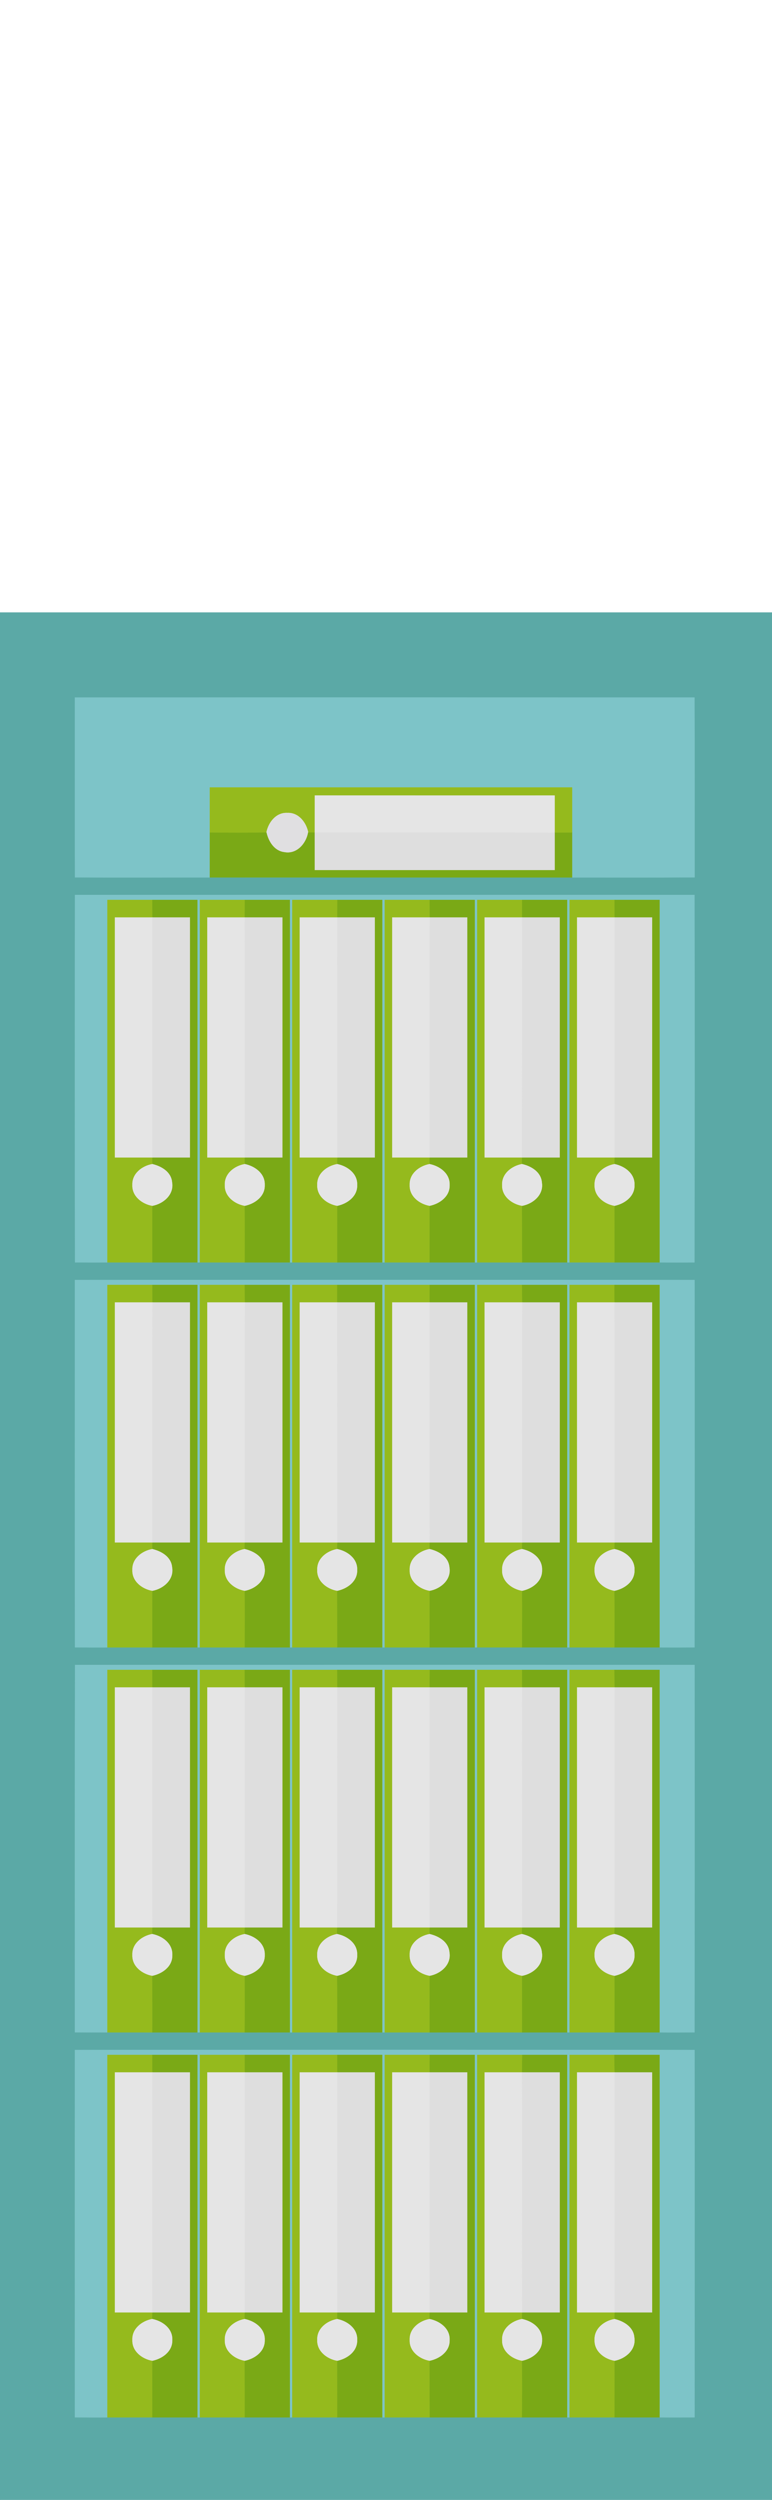 <?xml version="1.0" encoding="UTF-8" ?>
<!DOCTYPE svg PUBLIC "-//W3C//DTD SVG 1.1//EN" "http://www.w3.org/Graphics/SVG/1.1/DTD/svg11.dtd">
<svg width="309pt" height="1000pt" viewBox="0 0 309 1000" version="1.1" xmlns="http://www.w3.org/2000/svg">
<path fill="#5ba9a6" stroke="#5ba9a6" stroke-width="0.094" opacity="1.00" d=" M 0.00 245.00 C 103.00 245.00 206.00 245.00 309.00 245.00 L 309.00 1000.00 L 0.00 1000.00 L 0.00 245.00 M 30.00 279.04 C 30.03 303.01 29.96 326.98 30.03 350.95 C 48.02 351.08 66.01 350.97 84.00 350.99 C 132.33 351.01 180.67 351.00 229.00 351.00 C 245.33 350.98 261.67 351.07 278.00 350.94 C 277.99 326.97 278.04 302.99 277.97 279.02 C 195.31 279.00 112.66 278.96 30.00 279.04 M 30.03 358.02 C 29.98 407.00 29.97 455.99 30.04 504.97 C 34.36 505.01 38.68 505.01 43.00 504.99 C 49.00 505.00 55.01 505.00 61.01 505.00 C 67.01 505.00 73.00 505.01 79.00 504.99 L 80.00 504.99 C 86.00 505.00 92.00 505.00 98.00 505.00 C 104.00 505.00 110.00 505.01 116.00 504.99 L 117.00 504.99 C 123.00 505.01 129.01 505.00 135.01 505.00 C 141.01 505.00 147.00 505.00 153.00 504.99 L 154.00 504.99 C 160.00 505.00 166.00 505.00 171.99 505.00 C 178.00 505.00 184.00 505.00 190.00 504.99 L 191.00 504.99 C 197.01 505.00 203.01 505.00 209.02 505.00 C 215.01 505.00 221.01 505.00 227.00 504.99 L 228.00 504.99 C 234.00 505.00 240.00 505.00 246.00 505.00 C 252.00 505.00 258.00 505.01 264.00 504.99 C 268.65 505.01 273.31 505.01 277.96 504.99 C 278.02 455.99 278.03 407.00 277.97 358.01 C 195.32 357.99 112.67 357.99 30.03 358.02 M 30.01 512.05 C 29.99 561.01 29.98 609.98 30.03 658.95 C 34.35 659.01 38.68 659.03 43.00 659.00 C 48.99 659.00 54.98 659.00 60.97 659.00 C 66.98 659.00 72.99 659.00 79.00 658.99 L 80.00 658.99 C 86.00 659.00 91.99 659.00 97.99 659.00 C 103.99 659.00 110.00 659.00 116.00 658.99 L 117.00 658.99 C 123.00 659.00 129.01 659.00 135.01 658.99 C 141.01 659.00 147.00 659.00 153.00 658.99 L 154.00 658.99 C 159.99 659.00 165.99 659.00 171.99 659.00 C 177.99 659.00 183.99 659.00 190.00 658.99 L 191.00 658.99 C 197.00 659.00 202.99 659.00 208.99 658.99 C 214.99 659.00 221.00 659.00 227.00 658.99 L 228.00 658.99 C 233.99 659.00 239.98 659.00 245.98 659.00 C 251.98 659.00 257.99 659.00 264.00 658.99 C 268.66 659.02 273.32 659.02 277.98 658.96 C 278.02 609.99 278.01 561.02 277.99 512.05 C 195.33 511.97 112.67 511.97 30.01 512.05 M 30.05 666.03 C 29.95 715.00 30.00 763.97 30.01 812.94 C 34.34 813.00 38.67 813.02 43.00 812.99 C 49.00 813.00 55.01 813.00 61.01 813.00 C 67.01 813.00 73.00 813.00 79.00 812.99 L 80.00 812.99 C 85.98 813.00 91.97 813.00 97.96 813.00 C 103.97 813.00 109.98 813.01 116.00 812.99 L 117.00 812.99 C 123.00 813.00 129.00 813.00 134.99 813.00 C 141.00 813.00 147.00 813.00 153.00 812.99 L 154.00 812.99 C 159.99 813.00 165.99 813.00 171.98 813.00 C 177.99 813.00 183.99 813.00 190.00 812.99 L 191.00 812.99 C 197.00 813.00 202.99 813.00 208.99 813.00 C 214.99 813.00 221.00 813.00 227.00 812.99 L 228.00 812.99 C 234.00 813.00 239.99 813.00 245.99 812.99 C 251.99 813.00 258.00 813.00 264.00 812.99 C 268.66 813.03 273.32 813.02 277.98 812.96 C 278.01 763.98 278.01 715.01 277.99 666.03 C 195.34 665.97 112.69 665.99 30.05 666.03 M 30.01 820.06 C 29.97 869.02 30.00 917.99 30.00 966.95 C 34.33 967.02 38.67 967.04 43.00 967.00 C 49.00 967.00 55.01 967.00 61.01 966.99 C 67.01 967.00 73.00 967.00 79.00 966.99 L 80.00 966.99 C 86.00 967.00 91.99 967.00 97.99 966.99 C 103.99 967.00 110.00 967.00 116.00 966.99 L 117.00 966.99 C 123.00 967.00 129.00 967.00 135.00 967.00 C 141.00 967.00 147.00 967.00 153.00 966.99 L 154.00 967.00 C 160.01 967.00 166.02 967.00 172.03 966.99 C 178.02 967.00 184.01 967.00 190.00 966.99 L 191.00 966.99 C 196.99 967.00 202.97 967.00 208.96 967.00 C 214.97 967.00 220.99 967.00 227.00 966.99 L 228.00 966.99 C 234.00 967.00 239.99 967.00 245.99 967.00 C 251.99 967.00 258.00 967.00 264.00 966.99 C 268.66 967.03 273.33 967.02 277.99 966.96 C 278.01 917.99 278.01 869.02 277.99 820.06 C 195.33 819.96 112.67 819.97 30.01 820.06 Z" />
<path fill="#7dc4c8" stroke="#7dc4c8" stroke-width="0.094" opacity="1.00" d=" M 30.00 279.04 C 112.66 278.96 195.31 279.00 277.97 279.02 C 278.04 302.99 277.99 326.97 278.00 350.94 C 261.67 351.07 245.33 350.98 229.00 351.00 C 229.00 345.02 229.00 339.05 229.00 333.08 C 229.00 327.05 229.00 321.03 229.00 315.00 C 180.66 315.00 132.33 315.00 84.00 315.00 C 83.99 321.02 84.00 327.05 84.00 333.07 C 84.00 339.04 84.00 345.02 84.00 350.99 C 66.01 350.97 48.02 351.08 30.03 350.95 C 29.96 326.98 30.03 303.01 30.00 279.04 Z" />
<path fill="#95ba1d" stroke="#95ba1d" stroke-width="0.094" opacity="1.00" d=" M 84.00 315.00 C 132.33 315.00 180.66 315.00 229.00 315.00 C 229.00 321.03 229.00 327.05 229.00 333.08 C 226.66 333.08 224.33 333.09 222.00 333.10 C 222.00 328.14 222.00 323.19 222.00 318.23 C 190.00 318.23 158.00 318.24 126.01 318.22 C 125.99 323.16 126.00 328.10 125.99 333.04 C 125.33 333.04 124.01 333.03 123.36 333.02 C 122.57 328.99 119.48 324.97 115.01 325.19 C 110.51 324.95 107.41 329.00 106.64 333.05 C 99.10 333.15 91.55 333.12 84.00 333.07 C 84.00 327.05 83.99 321.02 84.00 315.00 Z" />
<path fill="#e5e5e5" stroke="#e5e5e5" stroke-width="0.094" opacity="1.00" d=" M 126.01 318.22 C 158.00 318.24 190.00 318.23 222.00 318.23 C 222.00 323.19 222.00 328.14 222.00 333.10 C 190.00 333.00 158.00 333.12 125.99 333.04 C 126.00 328.10 125.99 323.16 126.01 318.22 Z" />
<path fill="#e0dfe1" stroke="#e0dfe1" stroke-width="0.094" opacity="1.00" d=" M 106.64 333.05 C 107.41 329.00 110.51 324.95 115.01 325.19 C 119.48 324.97 122.57 328.99 123.36 333.02 C 122.59 337.49 118.75 341.86 113.84 340.92 C 109.80 340.46 107.47 336.70 106.64 333.05 Z" />
<path fill="#7aa916" stroke="#7aa916" stroke-width="0.094" opacity="1.00" d=" M 84.00 333.07 C 91.55 333.12 99.10 333.15 106.64 333.05 C 107.47 336.70 109.80 340.46 113.84 340.92 C 118.75 341.86 122.59 337.49 123.36 333.02 C 124.01 333.03 125.33 333.04 125.99 333.04 C 126.00 338.04 126.00 343.03 126.00 348.02 C 158.00 348.03 190.00 348.03 222.00 348.02 C 222.00 343.05 222.00 338.08 222.00 333.10 C 224.33 333.09 226.66 333.08 229.00 333.08 C 229.00 339.05 229.00 345.02 229.00 351.00 C 180.67 351.00 132.33 351.01 84.00 350.99 C 84.00 345.02 84.00 339.04 84.00 333.07 Z" />
<path fill="#dedede" stroke="#dedede" stroke-width="0.094" opacity="1.00" d=" M 125.99 333.04 C 158.00 333.12 190.00 333.00 222.00 333.10 C 222.00 338.08 222.00 343.05 222.00 348.02 C 190.00 348.03 158.00 348.03 126.00 348.02 C 126.00 343.03 126.00 338.04 125.99 333.04 Z" />
<path fill="#7dc4c8" stroke="#7dc4c8" stroke-width="0.094" opacity="1.00" d=" M 30.03 358.02 C 112.67 357.99 195.32 357.99 277.97 358.01 C 278.03 407.00 278.02 455.99 277.96 504.99 C 273.31 505.01 268.65 505.01 264.00 504.99 C 264.00 456.66 264.00 408.33 264.00 360.00 C 257.99 359.99 251.99 360.00 245.98 360.00 C 239.99 360.00 234.00 360.00 228.01 360.00 C 227.99 408.33 228.00 456.66 228.00 504.99 L 227.00 504.99 C 227.00 456.66 227.01 408.33 226.99 360.00 C 221.00 360.00 215.00 360.00 209.01 360.00 C 203.01 360.00 197.01 360.00 191.01 360.00 C 190.99 408.33 191.00 456.66 191.00 504.99 L 190.00 504.99 C 190.00 456.66 190.00 408.33 190.00 360.00 C 184.00 359.99 178.00 360.00 172.00 360.00 C 166.00 360.00 160.00 359.99 154.00 360.00 C 153.99 408.33 154.00 456.66 154.00 504.99 L 153.00 504.99 C 153.00 456.66 153.00 408.33 153.00 360.00 C 147.01 360.00 141.03 360.00 135.05 360.00 C 129.03 360.00 123.02 360.00 117.01 360.00 C 116.99 408.33 117.00 456.66 117.00 504.99 L 116.00 504.99 C 116.00 456.66 116.00 408.33 116.00 360.00 C 110.00 360.00 104.01 360.00 98.01 360.00 C 92.01 360.00 86.01 360.00 80.00 360.00 C 80.00 408.33 80.00 456.66 80.00 504.99 L 79.00 504.99 C 79.00 456.66 79.01 408.33 78.99 360.00 C 73.00 360.00 67.01 360.00 61.01 360.00 C 55.01 360.00 49.01 360.00 43.00 360.00 C 43.00 408.33 43.00 456.66 43.00 504.99 C 38.68 505.01 34.36 505.01 30.04 504.97 C 29.97 455.99 29.98 407.00 30.03 358.02 Z" />
<path fill="#95ba1d" stroke="#95ba1d" stroke-width="0.094" opacity="1.00" d=" M 43.00 360.00 C 49.01 360.00 55.01 360.00 61.01 360.00 C 61.01 362.33 61.02 364.66 61.02 367.00 C 56.02 367.00 51.01 367.00 46.00 367.00 C 46.00 399.00 46.00 431.00 46.00 463.00 C 51.00 463.00 56.00 463.00 60.99 463.00 C 60.99 463.67 60.98 465.00 60.98 465.67 C 56.89 466.38 52.82 469.46 53.01 473.99 C 52.80 478.51 56.87 481.61 60.97 482.33 C 61.03 489.88 60.97 497.44 61.01 505.00 C 55.01 505.00 49.00 505.00 43.00 504.99 C 43.00 456.66 43.00 408.33 43.00 360.00 Z" />
<path fill="#7aa916" stroke="#7aa916" stroke-width="0.094" opacity="1.00" d=" M 61.01 360.00 C 67.01 360.00 73.00 360.00 78.99 360.00 C 79.01 408.33 79.00 456.66 79.00 504.99 C 73.00 505.01 67.01 505.00 61.01 505.00 C 60.97 497.44 61.03 489.88 60.97 482.33 C 65.39 481.53 69.70 477.86 68.86 472.97 C 68.53 468.82 64.64 466.55 60.98 465.67 C 60.98 465.00 60.99 463.67 60.99 463.00 C 65.99 463.00 71.00 463.00 76.00 463.00 C 76.00 431.00 76.00 399.00 76.00 367.00 C 71.01 367.00 66.02 367.00 61.02 367.00 C 61.02 364.66 61.01 362.33 61.01 360.00 Z" />
<path fill="#95ba1d" stroke="#95ba1d" stroke-width="0.094" opacity="1.00" d=" M 80.00 360.00 C 86.01 360.00 92.01 360.00 98.01 360.00 C 98.00 362.33 97.99 364.66 97.97 367.00 C 92.98 367.00 87.99 367.00 83.00 367.00 C 83.00 399.00 83.00 431.00 83.00 463.00 C 87.99 463.00 92.98 463.00 97.97 463.00 C 97.97 463.67 97.99 465.00 97.99 465.67 C 93.87 466.37 89.79 469.49 90.01 474.04 C 89.83 478.55 93.90 481.60 97.97 482.33 C 98.05 489.88 98.01 497.44 98.00 505.00 C 92.00 505.00 86.00 505.00 80.00 504.99 C 80.00 456.66 80.00 408.33 80.00 360.00 Z" />
<path fill="#7aa916" stroke="#7aa916" stroke-width="0.094" opacity="1.00" d=" M 98.01 360.00 C 104.01 360.00 110.00 360.00 116.00 360.00 C 116.00 408.33 116.00 456.66 116.00 504.99 C 110.00 505.01 104.00 505.00 98.00 505.00 C 98.01 497.44 98.05 489.88 97.97 482.33 C 102.02 481.49 106.11 478.55 105.94 474.00 C 106.11 469.45 102.03 466.51 97.99 465.67 C 97.99 465.00 97.97 463.67 97.97 463.00 C 102.98 463.00 107.99 463.00 113.00 463.00 C 113.00 431.00 113.00 399.00 113.00 367.00 C 107.99 367.00 102.98 367.00 97.97 367.00 C 97.99 364.66 98.00 362.33 98.01 360.00 Z" />
<path fill="#95ba1d" stroke="#95ba1d" stroke-width="0.094" opacity="1.00" d=" M 117.01 360.00 C 123.02 360.00 129.03 360.00 135.05 360.00 C 135.03 362.33 135.01 364.66 134.99 367.00 C 130.00 367.00 125.00 367.00 120.00 367.00 C 120.00 399.00 120.00 431.00 120.00 463.00 C 125.01 463.00 130.01 463.00 135.02 463.00 C 135.01 463.67 134.99 465.00 134.98 465.67 C 130.88 466.38 126.80 469.48 127.01 474.03 C 126.82 478.55 130.90 481.62 134.99 482.33 C 135.04 489.88 134.96 497.44 135.01 505.00 C 129.01 505.00 123.00 505.01 117.00 504.99 C 117.00 456.66 116.99 408.33 117.01 360.00 Z" />
<path fill="#7aa916" stroke="#7aa916" stroke-width="0.094" opacity="1.00" d=" M 135.05 360.00 C 141.03 360.00 147.01 360.00 153.00 360.00 C 153.00 408.33 153.00 456.66 153.00 504.99 C 147.00 505.00 141.01 505.00 135.01 505.00 C 134.96 497.44 135.04 489.88 134.99 482.33 C 139.04 481.48 143.13 478.53 142.94 473.98 C 143.10 469.44 139.02 466.50 134.98 465.67 C 134.99 465.00 135.01 463.67 135.02 463.00 C 140.01 463.00 145.00 463.00 150.00 463.00 C 150.00 431.00 150.00 399.00 150.00 367.00 C 145.00 367.00 139.99 367.00 134.99 367.00 C 135.01 364.66 135.03 362.33 135.05 360.00 Z" />
<path fill="#95ba1d" stroke="#95ba1d" stroke-width="0.094" opacity="1.00" d=" M 154.00 360.00 C 160.00 359.99 166.00 360.00 172.00 360.00 C 172.01 362.33 172.02 364.66 172.03 367.00 C 167.02 367.00 162.01 367.00 157.00 367.00 C 157.00 399.00 157.00 431.00 157.00 463.00 C 161.99 463.00 166.98 463.00 171.97 463.00 C 171.97 463.67 171.95 465.00 171.94 465.67 C 167.87 466.41 163.82 469.47 164.01 473.99 C 163.80 478.52 167.88 481.61 171.97 482.33 C 172.01 489.88 171.96 497.44 171.99 505.00 C 166.00 505.00 160.00 505.00 154.00 504.99 C 154.00 456.66 153.99 408.33 154.00 360.00 Z" />
<path fill="#7aa916" stroke="#7aa916" stroke-width="0.094" opacity="1.00" d=" M 172.00 360.00 C 178.00 360.00 184.00 359.99 190.00 360.00 C 190.00 408.33 190.00 456.66 190.00 504.99 C 184.00 505.00 178.00 505.00 171.99 505.00 C 171.96 497.44 172.01 489.88 171.97 482.33 C 176.01 481.49 180.10 478.56 179.94 474.02 C 180.12 469.44 176.01 466.48 171.94 465.67 C 171.95 465.00 171.97 463.67 171.97 463.00 C 176.98 463.00 181.99 463.00 187.00 463.00 C 187.00 431.00 187.00 399.00 187.00 367.00 C 182.01 367.00 177.02 367.00 172.03 367.00 C 172.02 364.66 172.01 362.33 172.00 360.00 Z" />
<path fill="#95ba1d" stroke="#95ba1d" stroke-width="0.094" opacity="1.00" d=" M 191.01 360.00 C 197.01 360.00 203.01 360.00 209.01 360.00 C 209.00 362.33 209.00 364.66 208.99 367.00 C 203.99 367.00 199.00 367.00 194.00 367.00 C 194.00 399.00 194.00 431.00 194.00 463.00 C 198.98 463.00 203.97 463.00 208.95 463.00 C 208.94 463.67 208.93 465.00 208.92 465.66 C 204.83 466.42 200.77 469.53 201.01 474.07 C 200.85 478.57 204.90 481.61 208.97 482.33 C 208.99 489.88 208.98 497.44 209.02 505.00 C 203.01 505.00 197.01 505.00 191.00 504.99 C 191.00 456.66 190.99 408.33 191.01 360.00 Z" />
<path fill="#7aa916" stroke="#7aa916" stroke-width="0.094" opacity="1.00" d=" M 209.01 360.00 C 215.00 360.00 221.00 360.00 226.99 360.00 C 227.01 408.33 227.00 456.66 227.00 504.99 C 221.01 505.00 215.01 505.00 209.02 505.00 C 208.98 497.44 208.99 489.88 208.97 482.33 C 213.37 481.53 217.65 477.92 216.87 473.06 C 216.57 468.84 212.64 466.51 208.92 465.66 C 208.93 465.00 208.94 463.67 208.95 463.00 C 213.97 463.00 218.98 463.00 224.00 463.00 C 224.00 431.00 224.00 399.00 224.00 367.00 C 219.00 367.00 213.99 367.00 208.99 367.00 C 209.00 364.66 209.00 362.33 209.01 360.00 Z" />
<path fill="#95ba1d" stroke="#95ba1d" stroke-width="0.094" opacity="1.00" d=" M 228.01 360.00 C 234.00 360.00 239.99 360.00 245.98 360.00 C 245.98 362.33 245.99 364.66 246.00 367.00 C 241.00 367.00 236.00 367.00 231.00 367.00 C 231.00 399.00 231.00 431.00 231.00 463.00 C 236.00 463.00 240.99 463.00 245.99 463.00 C 245.99 463.67 245.97 465.00 245.97 465.67 C 241.89 466.39 237.84 469.45 238.01 473.95 C 237.78 478.50 241.87 481.62 245.98 482.33 C 246.01 489.88 245.97 497.44 246.00 505.00 C 240.00 505.00 234.00 505.00 228.00 504.99 C 228.00 456.66 227.99 408.33 228.01 360.00 Z" />
<path fill="#7aa916" stroke="#7aa916" stroke-width="0.094" opacity="1.00" d=" M 245.98 360.00 C 251.99 360.00 257.99 359.99 264.00 360.00 C 264.00 408.33 264.00 456.66 264.00 504.99 C 258.00 505.01 252.00 505.00 246.00 505.00 C 245.97 497.44 246.01 489.88 245.98 482.33 C 250.02 481.49 254.11 478.55 253.94 474.01 C 254.12 469.44 250.02 466.50 245.97 465.67 C 245.97 465.00 245.99 463.67 245.99 463.00 C 250.99 463.00 256.00 463.00 261.00 463.00 C 261.00 431.00 261.00 399.00 261.00 367.00 C 256.00 367.00 251.00 367.00 246.00 367.00 C 245.99 364.66 245.98 362.33 245.98 360.00 Z" />
<path fill="#e5e5e5" stroke="#e5e5e5" stroke-width="0.094" opacity="1.00" d=" M 46.00 367.00 C 51.01 367.00 56.02 367.00 61.02 367.00 C 61.02 399.00 60.97 431.00 60.99 463.00 C 56.00 463.00 51.00 463.00 46.00 463.00 C 46.00 431.00 46.00 399.00 46.00 367.00 Z" />
<path fill="#dedede" stroke="#dedede" stroke-width="0.094" opacity="1.00" d=" M 61.02 367.00 C 66.02 367.00 71.01 367.00 76.00 367.00 C 76.00 399.00 76.00 431.00 76.00 463.00 C 71.00 463.00 65.99 463.00 60.99 463.00 C 60.97 431.00 61.02 399.00 61.02 367.00 Z" />
<path fill="#e5e5e5" stroke="#e5e5e5" stroke-width="0.094" opacity="1.00" d=" M 83.00 367.00 C 87.99 367.00 92.98 367.00 97.97 367.00 C 97.99 399.00 98.05 431.00 97.97 463.00 C 92.98 463.00 87.99 463.00 83.00 463.00 C 83.00 431.00 83.00 399.00 83.00 367.00 Z" />
<path fill="#dedede" stroke="#dedede" stroke-width="0.094" opacity="1.00" d=" M 97.97 367.00 C 102.98 367.00 107.99 367.00 113.00 367.00 C 113.00 399.00 113.00 431.00 113.00 463.00 C 107.99 463.00 102.98 463.00 97.97 463.00 C 98.05 431.00 97.99 399.00 97.97 367.00 Z" />
<path fill="#e5e5e5" stroke="#e5e5e5" stroke-width="0.094" opacity="1.00" d=" M 120.00 367.00 C 125.00 367.00 130.00 367.00 134.99 367.00 C 135.01 399.00 134.98 431.00 135.02 463.00 C 130.01 463.00 125.01 463.00 120.00 463.00 C 120.00 431.00 120.00 399.00 120.00 367.00 Z" />
<path fill="#dedede" stroke="#dedede" stroke-width="0.094" opacity="1.00" d=" M 134.99 367.00 C 139.99 367.00 145.00 367.00 150.00 367.00 C 150.00 399.00 150.00 431.00 150.00 463.00 C 145.00 463.00 140.01 463.00 135.02 463.00 C 134.98 431.00 135.01 399.00 134.99 367.00 Z" />
<path fill="#e5e5e5" stroke="#e5e5e5" stroke-width="0.094" opacity="1.00" d=" M 157.00 367.00 C 162.01 367.00 167.02 367.00 172.03 367.00 C 171.91 399.00 172.04 431.00 171.97 463.00 C 166.98 463.00 161.99 463.00 157.00 463.00 C 157.00 431.00 157.00 399.00 157.00 367.00 Z" />
<path fill="#dedede" stroke="#dedede" stroke-width="0.094" opacity="1.00" d=" M 172.03 367.00 C 177.02 367.00 182.01 367.00 187.00 367.00 C 187.00 399.00 187.00 431.00 187.00 463.00 C 181.99 463.00 176.98 463.00 171.97 463.00 C 172.04 431.00 171.91 399.00 172.03 367.00 Z" />
<path fill="#e5e5e5" stroke="#e5e5e5" stroke-width="0.094" opacity="1.00" d=" M 194.00 367.00 C 199.00 367.00 203.99 367.00 208.99 367.00 C 209.02 399.00 209.01 431.00 208.95 463.00 C 203.97 463.00 198.98 463.00 194.00 463.00 C 194.00 431.00 194.00 399.00 194.00 367.00 Z" />
<path fill="#dedede" stroke="#dedede" stroke-width="0.094" opacity="1.00" d=" M 208.99 367.00 C 213.99 367.00 219.00 367.00 224.00 367.00 C 224.00 399.00 224.00 431.00 224.00 463.00 C 218.98 463.00 213.97 463.00 208.95 463.00 C 209.01 431.00 209.02 399.00 208.99 367.00 Z" />
<path fill="#e5e5e5" stroke="#e5e5e5" stroke-width="0.094" opacity="1.00" d=" M 231.00 367.00 C 236.00 367.00 241.00 367.00 246.00 367.00 C 245.98 399.00 246.02 431.00 245.99 463.00 C 240.99 463.00 236.00 463.00 231.00 463.00 C 231.00 431.00 231.00 399.00 231.00 367.00 Z" />
<path fill="#dedede" stroke="#dedede" stroke-width="0.094" opacity="1.00" d=" M 246.00 367.00 C 251.00 367.00 256.00 367.00 261.00 367.00 C 261.00 399.00 261.00 431.00 261.00 463.00 C 256.00 463.00 250.99 463.00 245.99 463.00 C 246.02 431.00 245.98 399.00 246.00 367.00 Z" />
<path fill="#e5e5e5" stroke="#e5e5e5" stroke-width="0.094" opacity="1.00" d=" M 53.01 473.99 C 52.82 469.46 56.89 466.38 60.98 465.67 C 64.64 466.55 68.53 468.82 68.86 472.97 C 69.70 477.86 65.39 481.53 60.97 482.33 C 56.87 481.61 52.80 478.51 53.01 473.99 Z" />
<path fill="#e5e5e5" stroke="#e5e5e5" stroke-width="0.094" opacity="1.00" d=" M 90.01 474.04 C 89.79 469.49 93.87 466.37 97.99 465.67 C 102.03 466.51 106.11 469.45 105.94 474.00 C 106.11 478.55 102.02 481.49 97.97 482.33 C 93.90 481.60 89.83 478.55 90.01 474.04 Z" />
<path fill="#e5e5e5" stroke="#e5e5e5" stroke-width="0.094" opacity="1.00" d=" M 127.01 474.03 C 126.80 469.48 130.88 466.38 134.98 465.67 C 139.02 466.50 143.10 469.44 142.94 473.98 C 143.13 478.53 139.04 481.48 134.99 482.33 C 130.90 481.62 126.82 478.55 127.01 474.03 Z" />
<path fill="#e5e5e5" stroke="#e5e5e5" stroke-width="0.094" opacity="1.00" d=" M 164.01 473.99 C 163.82 469.47 167.87 466.41 171.94 465.67 C 176.01 466.48 180.12 469.44 179.94 474.02 C 180.10 478.56 176.01 481.49 171.97 482.33 C 167.88 481.61 163.80 478.52 164.01 473.99 Z" />
<path fill="#e5e5e5" stroke="#e5e5e5" stroke-width="0.094" opacity="1.00" d=" M 201.01 474.07 C 200.77 469.53 204.83 466.42 208.92 465.66 C 212.64 466.51 216.57 468.84 216.87 473.06 C 217.65 477.92 213.37 481.53 208.97 482.33 C 204.90 481.61 200.85 478.57 201.01 474.07 Z" />
<path fill="#e5e5e5" stroke="#e5e5e5" stroke-width="0.094" opacity="1.00" d=" M 238.01 473.95 C 237.84 469.45 241.89 466.39 245.97 465.67 C 250.02 466.50 254.12 469.44 253.94 474.01 C 254.11 478.55 250.02 481.49 245.98 482.33 C 241.87 481.62 237.78 478.50 238.01 473.95 Z" />
<path fill="#7dc4c8" stroke="#7dc4c8" stroke-width="0.094" opacity="1.00" d=" M 30.01 512.05 C 112.67 511.97 195.33 511.97 277.99 512.05 C 278.01 561.02 278.02 609.99 277.98 658.96 C 273.32 659.02 268.66 659.02 264.00 658.99 C 264.00 610.66 264.00 562.33 264.00 514.00 C 257.99 513.99 251.97 514.00 245.96 514.00 C 239.98 514.00 233.99 513.99 228.00 514.00 C 228.00 562.33 228.00 610.66 228.00 658.99 L 227.00 658.99 C 227.00 610.66 227.00 562.33 227.00 514.00 C 220.99 513.99 214.98 514.00 208.97 514.00 C 202.98 514.00 196.99 513.99 191.01 514.00 C 190.99 562.33 191.00 610.66 191.00 658.99 L 190.00 658.99 C 190.00 610.66 190.00 562.33 190.00 514.00 C 184.00 514.00 178.01 514.00 172.01 514.00 C 166.01 514.00 160.01 514.00 154.01 514.00 C 153.99 562.33 154.00 610.66 154.00 658.99 L 153.00 658.99 C 153.00 610.66 153.01 562.33 152.99 514.00 C 146.99 514.00 140.98 514.00 134.98 514.00 C 128.99 514.00 123.00 514.00 117.01 514.00 C 116.99 562.33 117.00 610.66 117.00 658.99 L 116.00 658.99 C 116.00 610.66 116.00 562.33 116.00 514.00 C 109.99 514.00 103.98 514.00 97.97 514.00 C 91.98 514.00 85.99 513.99 80.00 514.00 C 79.99 562.33 80.00 610.66 80.00 658.99 L 79.00 658.99 C 79.00 610.66 79.00 562.33 79.00 514.00 C 73.00 513.99 67.01 514.00 61.02 514.00 C 55.01 514.00 49.01 513.99 43.00 514.00 C 43.00 562.33 43.00 610.66 43.00 659.00 C 38.68 659.03 34.35 659.01 30.03 658.95 C 29.98 609.98 29.99 561.01 30.01 512.05 Z" />
<path fill="#95ba1d" stroke="#95ba1d" stroke-width="0.094" opacity="1.00" d=" M 43.00 514.00 C 49.01 513.99 55.01 514.00 61.02 514.00 C 61.02 516.33 61.02 518.66 61.03 521.00 C 56.02 521.00 51.01 521.00 46.00 521.00 C 46.00 553.00 46.00 585.00 46.00 617.00 C 50.99 617.00 55.97 617.00 60.96 617.00 C 60.96 617.67 60.96 619.00 60.96 619.67 C 56.88 620.40 52.83 623.46 53.01 627.97 C 52.79 632.51 56.87 635.61 60.97 636.33 C 60.96 643.88 61.03 651.44 60.97 659.00 C 54.98 659.00 48.99 659.00 43.00 659.00 C 43.00 610.66 43.00 562.33 43.00 514.00 Z" />
<path fill="#7aa916" stroke="#7aa916" stroke-width="0.094" opacity="1.00" d=" M 61.02 514.00 C 67.01 514.00 73.00 513.99 79.00 514.00 C 79.00 562.33 79.00 610.66 79.00 658.99 C 72.99 659.00 66.98 659.00 60.97 659.00 C 61.03 651.44 60.96 643.88 60.97 636.33 C 65.41 635.53 69.73 631.83 68.86 626.93 C 68.50 622.78 64.61 620.54 60.96 619.67 C 60.96 619.00 60.96 617.67 60.96 617.00 C 65.97 617.00 70.99 617.00 76.00 617.00 C 76.00 585.00 76.00 553.00 76.00 521.00 C 71.01 521.00 66.02 521.00 61.03 521.00 C 61.02 518.66 61.02 516.33 61.02 514.00 Z" />
<path fill="#95ba1d" stroke="#95ba1d" stroke-width="0.094" opacity="1.00" d=" M 80.00 514.00 C 85.99 513.99 91.98 514.00 97.97 514.00 C 97.99 516.33 98.01 518.66 98.03 521.00 C 93.02 521.00 88.01 520.99 83.00 521.00 C 83.00 553.00 83.00 585.00 83.00 617.00 C 88.00 617.00 93.00 617.00 97.99 617.00 C 97.97 617.67 97.93 619.00 97.90 619.66 C 93.85 620.44 89.80 623.50 90.01 628.01 C 89.82 632.53 93.88 635.61 97.97 636.33 C 98.07 643.88 98.01 651.44 97.99 659.00 C 91.99 659.00 86.00 659.00 80.00 658.99 C 80.00 610.66 79.99 562.33 80.00 514.00 Z" />
<path fill="#7aa916" stroke="#7aa916" stroke-width="0.094" opacity="1.00" d=" M 97.97 514.00 C 103.98 514.00 109.99 514.00 116.00 514.00 C 116.00 562.33 116.00 610.66 116.00 658.99 C 110.00 659.00 103.99 659.00 97.99 659.00 C 98.01 651.44 98.07 643.88 97.97 636.33 C 102.38 635.53 106.68 631.88 105.87 627.01 C 105.54 622.81 101.61 620.51 97.90 619.66 C 97.93 619.00 97.97 617.67 97.99 617.00 C 102.99 617.00 108.00 617.00 113.00 617.00 C 113.00 585.00 113.00 553.00 113.00 521.00 C 108.01 521.00 103.02 521.00 98.03 521.00 C 98.01 518.66 97.99 516.33 97.97 514.00 Z" />
<path fill="#95ba1d" stroke="#95ba1d" stroke-width="0.094" opacity="1.00" d=" M 117.01 514.00 C 123.00 514.00 128.99 514.00 134.98 514.00 C 134.98 516.33 134.98 518.66 134.98 521.00 C 129.99 521.00 124.99 521.00 120.00 521.00 C 120.00 553.00 120.00 585.00 120.00 617.00 C 125.00 617.00 130.01 617.00 135.01 617.00 C 134.99 617.67 134.96 619.00 134.95 619.67 C 130.89 620.40 126.86 623.43 127.01 627.93 C 126.77 632.49 130.86 635.60 134.97 636.33 C 134.98 643.88 134.99 651.44 135.01 658.99 C 129.01 659.00 123.00 659.00 117.00 658.99 C 117.00 610.66 116.99 562.33 117.01 514.00 Z" />
<path fill="#7aa916" stroke="#7aa916" stroke-width="0.094" opacity="1.00" d=" M 134.98 514.00 C 140.98 514.00 146.99 514.00 152.99 514.00 C 153.01 562.33 153.00 610.66 153.00 658.99 C 147.00 659.00 141.01 659.00 135.01 658.99 C 134.99 651.44 134.98 643.88 134.97 636.33 C 139.01 635.49 143.10 632.55 142.94 628.01 C 143.12 623.45 139.01 620.48 134.95 619.67 C 134.96 619.00 134.99 617.67 135.01 617.00 C 140.01 617.00 145.00 617.00 150.00 617.00 C 150.00 585.00 150.00 553.00 150.00 521.00 C 144.99 521.00 139.98 521.00 134.98 521.00 C 134.98 518.66 134.98 516.33 134.98 514.00 Z" />
<path fill="#95ba1d" stroke="#95ba1d" stroke-width="0.094" opacity="1.00" d=" M 154.01 514.00 C 160.01 514.00 166.01 514.00 172.01 514.00 C 172.01 516.33 172.00 518.66 172.00 521.00 C 167.00 521.00 162.00 521.00 157.00 521.00 C 157.00 553.00 157.00 585.00 157.00 617.00 C 162.01 617.00 167.01 617.00 172.02 617.00 C 171.99 617.67 171.93 619.00 171.91 619.66 C 167.85 620.43 163.81 623.49 164.01 628.01 C 163.81 632.52 167.88 635.60 171.96 636.33 C 172.04 643.88 172.00 651.44 171.99 659.00 C 165.99 659.00 159.99 659.00 154.00 658.99 C 154.00 610.66 153.99 562.33 154.01 514.00 Z" />
<path fill="#7aa916" stroke="#7aa916" stroke-width="0.094" opacity="1.00" d=" M 172.01 514.00 C 178.01 514.00 184.00 514.00 190.00 514.00 C 190.00 562.33 190.00 610.66 190.00 658.99 C 183.99 659.00 177.99 659.00 171.99 659.00 C 172.00 651.44 172.04 643.88 171.96 636.33 C 176.39 635.53 180.70 631.87 179.86 626.97 C 179.52 622.79 175.60 620.51 171.91 619.66 C 171.93 619.00 171.99 617.67 172.02 617.00 C 177.01 617.00 182.01 617.00 187.00 617.00 C 187.00 585.00 187.00 553.00 187.00 521.00 C 182.00 521.00 177.00 521.00 172.00 521.00 C 172.00 518.66 172.01 516.33 172.01 514.00 Z" />
<path fill="#95ba1d" stroke="#95ba1d" stroke-width="0.094" opacity="1.00" d=" M 191.01 514.00 C 196.99 513.99 202.98 514.00 208.97 514.00 C 208.99 516.33 209.01 518.66 209.03 521.00 C 204.02 521.00 199.01 521.00 194.00 521.00 C 194.00 553.00 194.00 585.00 194.00 617.00 C 199.01 617.00 204.01 617.00 209.02 617.00 C 209.00 617.67 208.97 619.00 208.95 619.67 C 204.87 620.40 200.82 623.47 201.01 627.99 C 200.80 632.53 204.89 635.62 208.99 636.33 C 209.05 643.88 208.99 651.44 208.99 658.99 C 202.99 659.00 197.00 659.00 191.00 658.99 C 191.00 610.66 190.99 562.33 191.01 514.00 Z" />
<path fill="#7aa916" stroke="#7aa916" stroke-width="0.094" opacity="1.00" d=" M 208.97 514.00 C 214.98 514.00 220.99 513.99 227.00 514.00 C 227.00 562.33 227.00 610.66 227.00 658.99 C 221.00 659.00 214.99 659.00 208.99 658.99 C 208.99 651.44 209.05 643.88 208.99 636.33 C 213.02 635.49 217.10 632.55 216.94 628.02 C 217.12 623.45 213.01 620.49 208.95 619.67 C 208.97 619.00 209.00 617.67 209.02 617.00 C 214.01 617.00 219.01 617.00 224.00 617.00 C 224.00 585.00 224.00 553.00 224.00 521.00 C 219.01 521.00 214.02 521.00 209.03 521.00 C 209.01 518.66 208.99 516.33 208.97 514.00 Z" />
<path fill="#95ba1d" stroke="#95ba1d" stroke-width="0.094" opacity="1.00" d=" M 228.00 514.00 C 233.99 513.99 239.98 514.00 245.96 514.00 C 245.96 516.33 245.97 518.66 245.97 521.00 C 240.98 521.00 235.99 521.00 231.00 521.00 C 231.00 553.00 231.00 585.00 231.00 617.00 C 236.00 617.00 241.00 617.00 246.00 617.00 C 245.99 617.67 245.98 619.00 245.97 619.67 C 241.87 620.38 237.81 623.48 238.01 628.01 C 237.81 632.52 241.87 635.60 245.95 636.33 C 246.06 643.88 246.00 651.44 245.98 659.00 C 239.98 659.00 233.99 659.00 228.00 658.99 C 228.00 610.66 228.00 562.33 228.00 514.00 Z" />
<path fill="#7aa916" stroke="#7aa916" stroke-width="0.094" opacity="1.00" d=" M 245.96 514.00 C 251.97 514.00 257.99 513.99 264.00 514.00 C 264.00 562.33 264.00 610.66 264.00 658.99 C 257.99 659.00 251.98 659.00 245.98 659.00 C 246.00 651.44 246.06 643.88 245.95 636.33 C 250.01 635.50 254.13 632.55 253.94 627.98 C 254.10 623.44 250.01 620.50 245.97 619.67 C 245.98 619.00 245.99 617.67 246.00 617.00 C 251.00 617.00 256.00 617.00 261.00 617.00 C 261.00 585.00 261.00 553.00 261.00 521.00 C 255.99 521.00 250.98 521.00 245.97 521.00 C 245.97 518.66 245.96 516.33 245.96 514.00 Z" />
<path fill="#e5e5e5" stroke="#e5e5e5" stroke-width="0.094" opacity="1.00" d=" M 46.00 521.00 C 51.01 521.00 56.02 521.00 61.03 521.00 C 61.01 553.00 61.01 585.00 60.96 617.00 C 55.97 617.00 50.99 617.00 46.00 617.00 C 46.00 585.00 46.00 553.00 46.00 521.00 Z" />
<path fill="#dedede" stroke="#dedede" stroke-width="0.094" opacity="1.00" d=" M 61.03 521.00 C 66.02 521.00 71.01 521.00 76.00 521.00 C 76.00 553.00 76.00 585.00 76.00 617.00 C 70.99 617.00 65.97 617.00 60.96 617.00 C 61.01 585.00 61.01 553.00 61.03 521.00 Z" />
<path fill="#e5e5e5" stroke="#e5e5e5" stroke-width="0.094" opacity="1.00" d=" M 83.00 521.00 C 88.01 520.99 93.02 521.00 98.03 521.00 C 97.98 553.00 98.01 585.00 97.99 617.00 C 93.00 617.00 88.00 617.00 83.00 617.00 C 83.00 585.00 83.00 553.00 83.00 521.00 Z" />
<path fill="#dedede" stroke="#dedede" stroke-width="0.094" opacity="1.00" d=" M 98.03 521.00 C 103.02 521.00 108.01 521.00 113.00 521.00 C 113.00 553.00 113.00 585.00 113.00 617.00 C 108.00 617.00 102.99 617.00 97.99 617.00 C 98.01 585.00 97.98 553.00 98.03 521.00 Z" />
<path fill="#e5e5e5" stroke="#e5e5e5" stroke-width="0.094" opacity="1.00" d=" M 120.00 521.00 C 124.99 521.00 129.99 521.00 134.98 521.00 C 135.00 553.00 135.01 585.00 135.01 617.00 C 130.01 617.00 125.00 617.00 120.00 617.00 C 120.00 585.00 120.00 553.00 120.00 521.00 Z" />
<path fill="#dedede" stroke="#dedede" stroke-width="0.094" opacity="1.00" d=" M 134.98 521.00 C 139.98 521.00 144.99 521.00 150.00 521.00 C 150.00 553.00 150.00 585.00 150.00 617.00 C 145.00 617.00 140.01 617.00 135.01 617.00 C 135.01 585.00 135.00 553.00 134.98 521.00 Z" />
<path fill="#e5e5e5" stroke="#e5e5e5" stroke-width="0.094" opacity="1.00" d=" M 157.00 521.00 C 162.00 521.00 167.00 521.00 172.00 521.00 C 171.96 553.00 172.00 585.00 172.02 617.00 C 167.01 617.00 162.01 617.00 157.00 617.00 C 157.00 585.00 157.00 553.00 157.00 521.00 Z" />
<path fill="#dedede" stroke="#dedede" stroke-width="0.094" opacity="1.00" d=" M 172.00 521.00 C 177.00 521.00 182.00 521.00 187.00 521.00 C 187.00 553.00 187.00 585.00 187.00 617.00 C 182.01 617.00 177.01 617.00 172.02 617.00 C 172.00 585.00 171.96 553.00 172.00 521.00 Z" />
<path fill="#e5e5e5" stroke="#e5e5e5" stroke-width="0.094" opacity="1.00" d=" M 194.00 521.00 C 199.01 521.00 204.02 521.00 209.03 521.00 C 208.95 553.00 209.02 585.00 209.02 617.00 C 204.01 617.00 199.01 617.00 194.00 617.00 C 194.00 585.00 194.00 553.00 194.00 521.00 Z" />
<path fill="#dedede" stroke="#dedede" stroke-width="0.094" opacity="1.00" d=" M 209.03 521.00 C 214.02 521.00 219.01 521.00 224.00 521.00 C 224.00 553.00 224.00 585.00 224.00 617.00 C 219.01 617.00 214.01 617.00 209.02 617.00 C 209.02 585.00 208.95 553.00 209.03 521.00 Z" />
<path fill="#e5e5e5" stroke="#e5e5e5" stroke-width="0.094" opacity="1.00" d=" M 231.00 521.00 C 235.99 521.00 240.98 521.00 245.97 521.00 C 246.05 553.00 245.98 585.00 246.00 617.00 C 241.00 617.00 236.00 617.00 231.00 617.00 C 231.00 585.00 231.00 553.00 231.00 521.00 Z" />
<path fill="#dedede" stroke="#dedede" stroke-width="0.094" opacity="1.00" d=" M 245.97 521.00 C 250.98 521.00 255.99 521.00 261.00 521.00 C 261.00 553.00 261.00 585.00 261.00 617.00 C 256.00 617.00 251.00 617.00 246.00 617.00 C 245.98 585.00 246.05 553.00 245.97 521.00 Z" />
<path fill="#e5e5e5" stroke="#e5e5e5" stroke-width="0.094" opacity="1.00" d=" M 53.01 627.97 C 52.83 623.46 56.88 620.40 60.96 619.67 C 64.61 620.54 68.50 622.78 68.86 626.93 C 69.73 631.83 65.41 635.53 60.97 636.33 C 56.87 635.61 52.79 632.51 53.01 627.97 Z" />
<path fill="#e5e5e5" stroke="#e5e5e5" stroke-width="0.094" opacity="1.00" d=" M 90.01 628.01 C 89.80 623.50 93.85 620.44 97.90 619.66 C 101.61 620.51 105.54 622.81 105.87 627.01 C 106.68 631.88 102.38 635.53 97.97 636.33 C 93.88 635.61 89.82 632.53 90.01 628.01 Z" />
<path fill="#e5e5e5" stroke="#e5e5e5" stroke-width="0.094" opacity="1.00" d=" M 127.01 627.93 C 126.86 623.43 130.89 620.40 134.95 619.67 C 139.01 620.48 143.12 623.45 142.94 628.01 C 143.10 632.55 139.01 635.49 134.97 636.33 C 130.86 635.60 126.77 632.49 127.01 627.93 Z" />
<path fill="#e5e5e5" stroke="#e5e5e5" stroke-width="0.094" opacity="1.00" d=" M 164.01 628.01 C 163.81 623.49 167.85 620.43 171.91 619.66 C 175.60 620.51 179.52 622.79 179.86 626.97 C 180.70 631.87 176.39 635.53 171.96 636.33 C 167.88 635.60 163.81 632.52 164.01 628.01 Z" />
<path fill="#e5e5e5" stroke="#e5e5e5" stroke-width="0.094" opacity="1.00" d=" M 201.01 627.99 C 200.82 623.47 204.87 620.40 208.95 619.67 C 213.01 620.49 217.12 623.45 216.94 628.02 C 217.10 632.55 213.02 635.49 208.99 636.33 C 204.89 635.62 200.80 632.53 201.01 627.99 Z" />
<path fill="#e5e5e5" stroke="#e5e5e5" stroke-width="0.094" opacity="1.00" d=" M 238.01 628.01 C 237.81 623.48 241.87 620.38 245.97 619.67 C 250.01 620.50 254.10 623.44 253.94 627.98 C 254.13 632.55 250.01 635.50 245.95 636.33 C 241.87 635.60 237.81 632.52 238.01 628.01 Z" />
<path fill="#7dc4c8" stroke="#7dc4c8" stroke-width="0.094" opacity="1.00" d=" M 30.05 666.03 C 112.69 665.99 195.34 665.97 277.99 666.03 C 278.01 715.01 278.01 763.98 277.98 812.96 C 273.32 813.02 268.66 813.03 264.00 812.99 C 264.00 764.66 264.00 716.33 264.00 668.00 C 257.98 667.99 251.97 668.00 245.95 668.00 C 239.97 668.00 233.99 667.99 228.00 668.00 C 228.00 716.33 228.00 764.66 228.00 812.99 L 227.00 812.99 C 227.00 764.66 227.00 716.33 227.00 668.00 C 221.00 668.00 215.00 668.00 209.00 668.00 C 203.00 668.00 197.00 667.99 191.00 668.00 C 190.99 716.33 191.00 764.66 191.00 812.99 L 190.00 812.99 C 190.00 764.66 190.00 716.33 190.00 668.00 C 184.01 667.99 178.02 668.00 172.03 668.00 C 166.02 668.00 160.01 667.99 154.00 668.00 C 154.00 716.33 154.00 764.66 154.00 812.99 L 153.00 812.99 C 153.00 764.66 153.00 716.33 153.00 668.00 C 146.99 667.99 140.98 668.00 134.98 668.00 C 128.99 668.00 123.00 667.99 117.00 668.00 C 117.00 716.33 117.00 764.66 117.00 812.99 L 116.00 812.99 C 116.00 764.66 116.01 716.33 116.00 668.00 C 109.99 667.99 103.98 668.00 97.97 668.00 C 91.98 668.00 85.99 667.99 80.01 668.00 C 79.99 716.33 80.01 764.66 80.00 812.99 L 79.00 812.99 C 79.00 764.66 79.01 716.33 78.99 668.00 C 72.99 667.99 66.99 668.00 60.99 668.00 C 54.99 668.00 49.00 667.99 43.00 668.00 C 43.00 716.33 43.00 764.66 43.00 812.99 C 38.67 813.02 34.34 813.00 30.01 812.94 C 30.00 763.97 29.95 715.00 30.05 666.03 Z" />
<path fill="#95ba1d" stroke="#95ba1d" stroke-width="0.094" opacity="1.00" d=" M 43.00 668.00 C 49.00 667.99 54.99 668.00 60.99 668.00 C 60.99 670.33 60.99 672.66 61.00 675.00 C 56.00 675.00 51.00 674.99 46.00 675.00 C 46.00 707.00 46.00 739.00 46.00 771.00 C 51.01 771.00 56.02 771.00 61.03 771.00 C 61.00 771.67 60.95 773.00 60.92 773.66 C 56.84 774.42 52.80 777.50 53.01 782.02 C 52.82 786.53 56.87 789.59 60.94 790.33 C 61.03 797.88 61.04 805.44 61.01 813.00 C 55.01 813.00 49.00 813.00 43.00 812.99 C 43.00 764.66 43.00 716.33 43.00 668.00 Z" />
<path fill="#7aa916" stroke="#7aa916" stroke-width="0.094" opacity="1.00" d=" M 60.99 668.00 C 66.99 668.00 72.99 667.99 78.99 668.00 C 79.01 716.33 79.00 764.66 79.00 812.99 C 73.00 813.00 67.01 813.00 61.01 813.00 C 61.04 805.44 61.03 797.88 60.94 790.33 C 64.98 789.50 69.08 786.60 68.94 782.06 C 69.15 777.46 65.01 774.47 60.92 773.66 C 60.95 773.00 61.00 771.67 61.03 771.00 C 66.02 771.00 71.01 771.00 76.00 771.00 C 76.00 739.00 76.00 707.00 76.00 675.00 C 71.00 674.99 66.00 675.00 61.00 675.00 C 60.99 672.66 60.99 670.33 60.99 668.00 Z" />
<path fill="#95ba1d" stroke="#95ba1d" stroke-width="0.094" opacity="1.00" d=" M 80.01 668.00 C 85.99 667.99 91.98 668.00 97.97 668.00 C 97.97 670.33 97.98 672.66 97.99 675.00 C 92.99 675.00 88.00 674.99 83.00 675.00 C 83.00 707.00 83.00 739.00 83.00 771.00 C 88.00 771.00 93.00 770.99 97.99 771.00 C 97.98 771.67 97.95 773.00 97.94 773.67 C 93.88 774.41 89.84 777.45 90.01 781.95 C 89.78 786.49 93.87 789.62 97.98 790.33 C 98.02 797.88 98.06 805.44 97.96 813.00 C 91.97 813.00 85.98 813.00 80.00 812.99 C 80.01 764.66 79.99 716.33 80.01 668.00 Z" />
<path fill="#7aa916" stroke="#7aa916" stroke-width="0.094" opacity="1.00" d=" M 97.97 668.00 C 103.98 668.00 109.99 667.99 116.00 668.00 C 116.01 716.33 116.00 764.66 116.00 812.99 C 109.98 813.01 103.97 813.00 97.96 813.00 C 98.06 805.44 98.02 797.88 97.98 790.33 C 102.02 789.48 106.13 786.53 105.94 781.98 C 106.11 777.42 101.99 774.48 97.94 773.67 C 97.95 773.00 97.98 771.67 97.99 771.00 C 103.00 770.99 108.00 771.00 113.00 771.00 C 113.00 739.00 113.00 707.00 113.00 675.00 C 107.99 674.99 102.99 675.00 97.99 675.00 C 97.98 672.66 97.97 670.33 97.97 668.00 Z" />
<path fill="#95ba1d" stroke="#95ba1d" stroke-width="0.094" opacity="1.00" d=" M 117.00 668.00 C 123.00 667.99 128.99 668.00 134.98 668.00 C 134.99 670.33 135.00 672.66 135.01 675.00 C 130.01 675.00 125.00 674.99 120.00 675.00 C 120.00 707.00 120.00 739.00 120.00 771.00 C 124.99 771.00 129.97 771.00 134.96 771.00 C 134.95 771.67 134.92 773.00 134.91 773.66 C 130.85 774.42 126.82 777.49 127.01 782.00 C 126.81 786.52 130.87 789.60 134.96 790.33 C 135.02 797.88 135.03 805.44 134.99 813.00 C 129.00 813.00 123.00 813.00 117.00 812.99 C 117.00 764.66 117.00 716.33 117.00 668.00 Z" />
<path fill="#7aa916" stroke="#7aa916" stroke-width="0.094" opacity="1.00" d=" M 134.98 668.00 C 140.98 668.00 146.99 667.99 153.00 668.00 C 153.00 716.33 153.00 764.66 153.00 812.99 C 147.00 813.00 141.00 813.00 134.99 813.00 C 135.03 805.44 135.02 797.88 134.96 790.33 C 139.02 789.50 143.12 786.54 142.94 781.98 C 143.10 777.41 138.98 774.47 134.91 773.66 C 134.92 773.00 134.95 771.67 134.96 771.00 C 139.97 771.00 144.98 771.00 150.00 771.00 C 150.00 739.00 150.00 707.00 150.00 675.00 C 145.00 674.99 140.01 675.00 135.01 675.00 C 135.00 672.66 134.99 670.33 134.98 668.00 Z" />
<path fill="#95ba1d" stroke="#95ba1d" stroke-width="0.094" opacity="1.00" d=" M 154.00 668.00 C 160.01 667.99 166.02 668.00 172.03 668.00 C 172.01 670.33 172.00 672.66 171.98 675.00 C 166.99 675.00 161.99 674.99 157.00 675.00 C 157.00 707.00 157.00 739.00 157.00 771.00 C 161.99 771.00 166.98 771.00 171.97 771.00 C 171.96 771.67 171.96 773.00 171.96 773.67 C 167.87 774.39 163.80 777.48 164.01 782.02 C 163.82 786.54 167.90 789.62 171.99 790.33 C 172.01 797.88 172.02 805.44 171.98 813.00 C 165.99 813.00 159.99 813.00 154.00 812.99 C 154.00 764.66 154.00 716.33 154.00 668.00 Z" />
<path fill="#7aa916" stroke="#7aa916" stroke-width="0.094" opacity="1.00" d=" M 172.03 668.00 C 178.02 668.00 184.01 667.99 190.00 668.00 C 190.00 716.33 190.00 764.66 190.00 812.99 C 183.99 813.00 177.99 813.00 171.98 813.00 C 172.02 805.44 172.01 797.88 171.99 790.33 C 176.40 789.52 180.68 785.87 179.87 781.00 C 179.54 776.83 175.64 774.53 171.96 773.67 C 171.96 773.00 171.96 771.67 171.97 771.00 C 176.98 771.00 181.99 771.00 187.00 771.00 C 187.00 739.00 187.00 707.00 187.00 675.00 C 181.99 674.99 176.99 675.00 171.98 675.00 C 172.00 672.66 172.01 670.33 172.03 668.00 Z" />
<path fill="#95ba1d" stroke="#95ba1d" stroke-width="0.094" opacity="1.00" d=" M 191.00 668.00 C 197.00 667.99 203.00 668.00 209.00 668.00 C 209.00 670.33 209.00 672.66 209.00 675.00 C 204.00 675.00 199.00 674.99 194.00 675.00 C 194.00 707.00 194.00 739.00 194.00 771.00 C 199.00 771.00 203.99 771.00 208.99 771.00 C 208.97 771.67 208.94 773.00 208.92 773.67 C 204.88 774.42 200.84 777.45 201.01 781.94 C 200.77 786.49 204.86 789.61 208.98 790.33 C 208.99 797.88 209.03 805.44 208.99 813.00 C 202.99 813.00 197.00 813.00 191.00 812.99 C 191.00 764.66 190.99 716.33 191.00 668.00 Z" />
<path fill="#7aa916" stroke="#7aa916" stroke-width="0.094" opacity="1.00" d=" M 209.00 668.00 C 215.00 668.00 221.00 668.00 227.00 668.00 C 227.00 716.33 227.00 764.66 227.00 812.99 C 221.00 813.00 214.99 813.00 208.99 813.00 C 209.03 805.44 208.99 797.88 208.98 790.33 C 213.39 789.53 217.69 785.87 216.86 780.99 C 216.53 776.81 212.61 774.51 208.92 773.67 C 208.94 773.00 208.97 771.67 208.99 771.00 C 213.99 770.99 218.99 771.00 224.00 771.00 C 224.00 739.00 224.00 707.00 224.00 675.00 C 219.00 674.99 214.00 675.00 209.00 675.00 C 209.00 672.66 209.00 670.33 209.00 668.00 Z" />
<path fill="#95ba1d" stroke="#95ba1d" stroke-width="0.094" opacity="1.00" d=" M 228.00 668.00 C 233.99 667.99 239.97 668.00 245.95 668.00 C 245.97 670.33 245.99 672.66 246.01 675.00 C 241.01 675.00 236.00 674.99 231.00 675.00 C 231.00 707.00 231.00 739.00 231.00 771.00 C 236.00 771.00 241.00 771.00 246.01 771.00 C 245.98 771.67 245.94 773.00 245.92 773.67 C 241.84 774.42 237.79 777.50 238.01 782.03 C 237.83 786.55 241.90 789.62 245.98 790.33 C 246.05 797.88 246.00 805.44 245.99 812.99 C 239.99 813.00 234.00 813.00 228.00 812.99 C 228.00 764.66 228.00 716.33 228.00 668.00 Z" />
<path fill="#7aa916" stroke="#7aa916" stroke-width="0.094" opacity="1.00" d=" M 245.95 668.00 C 251.97 668.00 257.98 667.99 264.00 668.00 C 264.00 716.33 264.00 764.66 264.00 812.99 C 258.00 813.00 251.99 813.00 245.99 812.99 C 246.00 805.44 246.05 797.88 245.98 790.33 C 250.05 789.49 254.15 786.51 253.94 781.94 C 254.08 777.38 249.96 774.47 245.92 773.67 C 245.94 773.00 245.98 771.67 246.01 771.00 C 251.00 770.99 256.00 771.00 261.00 771.00 C 261.00 739.00 261.00 707.00 261.00 675.00 C 256.00 674.99 251.01 675.00 246.01 675.00 C 245.99 672.66 245.97 670.33 245.95 668.00 Z" />
<path fill="#e5e5e5" stroke="#e5e5e5" stroke-width="0.094" opacity="1.00" d=" M 46.00 675.00 C 51.00 674.99 56.00 675.00 61.00 675.00 C 61.02 707.00 60.94 739.00 61.03 771.00 C 56.02 771.00 51.01 771.00 46.00 771.00 C 46.00 739.00 46.00 707.00 46.00 675.00 Z" />
<path fill="#dedede" stroke="#dedede" stroke-width="0.094" opacity="1.00" d=" M 61.00 675.00 C 66.00 675.00 71.00 674.99 76.00 675.00 C 76.00 707.00 76.00 739.00 76.00 771.00 C 71.01 771.00 66.02 771.00 61.03 771.00 C 60.94 739.00 61.02 707.00 61.00 675.00 Z" />
<path fill="#e5e5e5" stroke="#e5e5e5" stroke-width="0.094" opacity="1.00" d=" M 83.00 675.00 C 88.00 674.99 92.99 675.00 97.99 675.00 C 97.99 707.00 98.03 739.00 97.99 771.00 C 93.00 770.99 88.00 771.00 83.00 771.00 C 83.00 739.00 83.00 707.00 83.00 675.00 Z" />
<path fill="#dedede" stroke="#dedede" stroke-width="0.094" opacity="1.00" d=" M 97.99 675.00 C 102.99 675.00 107.99 674.99 113.00 675.00 C 113.00 707.00 113.00 739.00 113.00 771.00 C 108.00 771.00 103.00 770.99 97.99 771.00 C 98.03 739.00 97.99 707.00 97.99 675.00 Z" />
<path fill="#e5e5e5" stroke="#e5e5e5" stroke-width="0.094" opacity="1.00" d=" M 120.00 675.00 C 125.00 674.99 130.01 675.00 135.01 675.00 C 134.94 707.00 135.09 739.00 134.96 771.00 C 129.97 771.00 124.99 771.00 120.00 771.00 C 120.00 739.00 120.00 707.00 120.00 675.00 Z" />
<path fill="#dedede" stroke="#dedede" stroke-width="0.094" opacity="1.00" d=" M 135.01 675.00 C 140.01 675.00 145.00 674.99 150.00 675.00 C 150.00 707.00 150.00 739.00 150.00 771.00 C 144.98 771.00 139.97 771.00 134.96 771.00 C 135.09 739.00 134.94 707.00 135.01 675.00 Z" />
<path fill="#e5e5e5" stroke="#e5e5e5" stroke-width="0.094" opacity="1.00" d=" M 157.00 675.00 C 161.99 674.99 166.99 675.00 171.98 675.00 C 171.95 707.00 172.06 739.00 171.97 771.00 C 166.98 771.00 161.99 771.00 157.00 771.00 C 157.00 739.00 157.00 707.00 157.00 675.00 Z" />
<path fill="#dedede" stroke="#dedede" stroke-width="0.094" opacity="1.00" d=" M 171.98 675.00 C 176.99 675.00 181.99 674.99 187.00 675.00 C 187.00 707.00 187.00 739.00 187.00 771.00 C 181.99 771.00 176.98 771.00 171.97 771.00 C 172.06 739.00 171.95 707.00 171.98 675.00 Z" />
<path fill="#e5e5e5" stroke="#e5e5e5" stroke-width="0.094" opacity="1.00" d=" M 194.00 675.00 C 199.00 674.99 204.00 675.00 209.00 675.00 C 208.96 707.00 209.04 739.00 208.99 771.00 C 203.99 771.00 199.00 771.00 194.00 771.00 C 194.00 739.00 194.00 707.00 194.00 675.00 Z" />
<path fill="#dedede" stroke="#dedede" stroke-width="0.094" opacity="1.00" d=" M 209.00 675.00 C 214.00 675.00 219.00 674.99 224.00 675.00 C 224.00 707.00 224.00 739.00 224.00 771.00 C 218.99 771.00 213.99 770.99 208.99 771.00 C 209.04 739.00 208.96 707.00 209.00 675.00 Z" />
<path fill="#e5e5e5" stroke="#e5e5e5" stroke-width="0.094" opacity="1.00" d=" M 231.00 675.00 C 236.00 674.99 241.01 675.00 246.01 675.00 C 246.00 707.00 245.99 739.00 246.01 771.00 C 241.00 771.00 236.00 771.00 231.00 771.00 C 231.00 739.00 231.00 707.00 231.00 675.00 Z" />
<path fill="#dedede" stroke="#dedede" stroke-width="0.094" opacity="1.00" d=" M 246.01 675.00 C 251.01 675.00 256.00 674.99 261.00 675.00 C 261.00 707.00 261.00 739.00 261.00 771.00 C 256.00 771.00 251.00 770.99 246.01 771.00 C 245.99 739.00 246.00 707.00 246.01 675.00 Z" />
<path fill="#e5e5e5" stroke="#e5e5e5" stroke-width="0.094" opacity="1.00" d=" M 53.01 782.02 C 52.80 777.50 56.84 774.42 60.92 773.66 C 65.01 774.47 69.15 777.46 68.94 782.06 C 69.08 786.60 64.98 789.50 60.94 790.33 C 56.87 789.59 52.82 786.53 53.01 782.02 Z" />
<path fill="#e5e5e5" stroke="#e5e5e5" stroke-width="0.094" opacity="1.00" d=" M 90.01 781.95 C 89.84 777.45 93.88 774.41 97.94 773.67 C 101.99 774.48 106.11 777.42 105.94 781.98 C 106.13 786.53 102.02 789.48 97.98 790.33 C 93.87 789.62 89.78 786.49 90.01 781.95 Z" />
<path fill="#e5e5e5" stroke="#e5e5e5" stroke-width="0.094" opacity="1.00" d=" M 127.01 782.00 C 126.82 777.49 130.85 774.42 134.91 773.66 C 138.98 774.47 143.10 777.41 142.94 781.98 C 143.12 786.54 139.02 789.50 134.96 790.33 C 130.87 789.60 126.81 786.52 127.01 782.00 Z" />
<path fill="#e5e5e5" stroke="#e5e5e5" stroke-width="0.094" opacity="1.00" d=" M 164.01 782.02 C 163.80 777.48 167.87 774.39 171.96 773.67 C 175.64 774.53 179.54 776.83 179.87 781.00 C 180.68 785.87 176.40 789.52 171.99 790.33 C 167.90 789.62 163.82 786.54 164.01 782.02 Z" />
<path fill="#e5e5e5" stroke="#e5e5e5" stroke-width="0.094" opacity="1.00" d=" M 201.01 781.94 C 200.84 777.45 204.88 774.42 208.92 773.67 C 212.61 774.51 216.53 776.81 216.86 780.99 C 217.69 785.87 213.39 789.53 208.98 790.33 C 204.86 789.61 200.77 786.49 201.01 781.94 Z" />
<path fill="#e5e5e5" stroke="#e5e5e5" stroke-width="0.094" opacity="1.00" d=" M 238.01 782.03 C 237.79 777.50 241.84 774.42 245.92 773.67 C 249.96 774.47 254.08 777.38 253.94 781.94 C 254.15 786.51 250.05 789.49 245.98 790.33 C 241.90 789.62 237.83 786.55 238.01 782.03 Z" />
<path fill="#7dc4c8" stroke="#7dc4c8" stroke-width="0.094" opacity="1.00" d=" M 30.01 820.06 C 112.67 819.97 195.33 819.96 277.99 820.06 C 278.01 869.02 278.01 917.99 277.99 966.96 C 273.33 967.02 268.66 967.03 264.00 966.99 C 264.00 918.66 264.00 870.33 264.00 822.00 C 257.97 821.99 251.95 822.00 245.93 822.00 C 239.96 822.00 233.98 821.99 228.01 822.00 C 227.99 870.33 228.01 918.66 228.00 966.99 L 227.00 966.99 C 227.00 918.66 227.00 870.33 227.00 822.00 C 221.01 821.99 215.02 822.00 209.03 822.00 C 203.02 822.00 197.01 821.99 191.00 822.00 C 190.99 870.33 191.00 918.66 191.00 966.99 L 190.00 966.99 C 190.00 918.66 190.00 870.33 190.00 822.00 C 184.01 821.99 178.02 822.00 172.03 822.00 C 166.02 822.00 160.01 821.99 154.00 822.00 C 153.99 870.33 154.00 918.66 154.00 967.00 L 153.00 966.99 C 153.00 918.66 153.00 870.33 153.00 822.00 C 147.00 821.99 140.99 822.00 134.99 822.00 C 129.00 822.00 123.00 821.99 117.01 822.00 C 116.99 870.33 117.00 918.66 117.00 966.99 L 116.00 966.99 C 116.00 918.66 116.00 870.33 116.00 822.00 C 110.00 821.99 103.99 822.00 97.99 822.00 C 92.00 822.00 86.00 821.99 80.01 822.00 C 79.99 870.33 80.00 918.66 80.00 966.99 L 79.00 966.99 C 79.00 918.66 79.01 870.33 79.00 822.00 C 72.99 821.99 66.99 822.00 60.99 822.00 C 54.99 822.00 49.00 821.99 43.00 822.00 C 43.00 870.33 43.00 918.67 43.00 967.00 C 38.67 967.04 34.33 967.02 30.00 966.95 C 30.00 917.99 29.97 869.02 30.01 820.06 Z" />
<path fill="#95ba1d" stroke="#95ba1d" stroke-width="0.094" opacity="1.00" d=" M 43.00 822.00 C 49.00 821.99 54.99 822.00 60.99 822.00 C 61.00 824.33 61.00 826.66 61.02 829.00 C 56.01 829.00 51.01 828.99 46.00 829.00 C 46.00 861.00 46.00 893.00 46.00 925.00 C 51.01 925.00 56.02 924.99 61.02 925.00 C 60.99 925.67 60.93 927.00 60.90 927.66 C 56.84 928.44 52.81 931.49 53.01 936.01 C 52.81 940.52 56.88 943.61 60.97 944.33 C 61.01 951.88 60.99 959.44 61.01 966.99 C 55.01 967.00 49.00 967.00 43.00 967.00 C 43.00 918.67 43.00 870.33 43.00 822.00 Z" />
<path fill="#7aa916" stroke="#7aa916" stroke-width="0.094" opacity="1.00" d=" M 60.99 822.00 C 66.99 822.00 72.99 821.99 79.00 822.00 C 79.01 870.33 79.00 918.66 79.00 966.99 C 73.00 967.00 67.01 967.00 61.01 966.99 C 60.99 959.44 61.01 951.88 60.97 944.33 C 65.01 943.49 69.09 940.57 68.94 936.03 C 69.13 931.43 64.99 928.46 60.90 927.66 C 60.93 927.00 60.99 925.67 61.02 925.00 C 66.02 924.99 71.01 925.00 76.00 925.00 C 76.00 893.00 76.00 861.00 76.00 829.00 C 71.00 828.99 66.01 829.00 61.02 829.00 C 61.00 826.66 61.00 824.33 60.99 822.00 Z" />
<path fill="#95ba1d" stroke="#95ba1d" stroke-width="0.094" opacity="1.00" d=" M 80.01 822.00 C 86.00 821.99 92.00 822.00 97.99 822.00 C 98.00 824.33 98.00 826.66 98.00 829.00 C 93.00 829.00 88.00 828.99 83.00 829.00 C 83.00 861.00 83.00 893.00 83.00 925.00 C 88.00 925.00 93.00 924.99 97.99 925.00 C 97.98 925.67 97.95 927.00 97.93 927.67 C 93.86 928.40 89.81 931.49 90.01 936.01 C 89.81 940.51 93.87 943.59 97.94 944.33 C 97.99 951.88 98.01 959.44 97.99 966.99 C 91.99 967.00 86.00 967.00 80.00 966.99 C 80.00 918.66 79.99 870.33 80.01 822.00 Z" />
<path fill="#7aa916" stroke="#7aa916" stroke-width="0.094" opacity="1.00" d=" M 97.99 822.00 C 103.99 822.00 110.00 821.99 116.00 822.00 C 116.00 870.33 116.00 918.66 116.00 966.99 C 110.00 967.00 103.99 967.00 97.99 966.99 C 98.01 959.44 97.99 951.88 97.94 944.33 C 101.99 943.51 106.10 940.57 105.94 936.03 C 106.13 931.45 102.01 928.48 97.93 927.67 C 97.95 927.00 97.98 925.67 97.99 925.00 C 103.00 925.00 108.00 925.00 113.00 925.00 C 113.00 893.00 113.00 861.00 113.00 829.00 C 108.00 828.99 103.00 829.00 98.00 829.00 C 98.00 826.66 98.00 824.33 97.99 822.00 Z" />
<path fill="#95ba1d" stroke="#95ba1d" stroke-width="0.094" opacity="1.00" d=" M 117.01 822.00 C 123.00 821.99 129.00 822.00 134.99 822.00 C 135.00 824.33 135.00 826.66 135.01 829.00 C 130.01 829.00 125.00 828.99 120.00 829.00 C 120.00 861.00 120.00 893.00 120.00 925.00 C 125.00 925.00 130.00 924.99 135.00 925.00 C 134.99 925.67 134.97 927.00 134.97 927.67 C 130.89 928.39 126.83 931.45 127.01 935.97 C 126.79 940.51 130.88 943.61 134.98 944.33 C 135.00 951.88 134.99 959.44 135.00 967.00 C 129.00 967.00 123.00 967.00 117.00 966.99 C 117.00 918.66 116.99 870.33 117.01 822.00 Z" />
<path fill="#7aa916" stroke="#7aa916" stroke-width="0.094" opacity="1.00" d=" M 134.99 822.00 C 140.99 822.00 147.00 821.99 153.00 822.00 C 153.00 870.33 153.00 918.66 153.00 966.99 C 147.00 967.00 141.00 967.00 135.00 967.00 C 134.99 959.44 135.00 951.88 134.98 944.33 C 139.02 943.49 143.11 940.54 142.94 936.00 C 143.12 931.45 139.02 928.49 134.97 927.67 C 134.97 927.00 134.99 925.67 135.00 925.00 C 140.00 924.99 145.00 925.00 150.00 925.00 C 150.00 893.00 150.00 861.00 150.00 829.00 C 145.00 828.99 140.01 829.00 135.01 829.00 C 135.00 826.66 135.00 824.33 134.99 822.00 Z" />
<path fill="#95ba1d" stroke="#95ba1d" stroke-width="0.094" opacity="1.00" d=" M 154.00 822.00 C 160.01 821.99 166.02 822.00 172.03 822.00 C 172.01 824.33 171.99 826.66 171.97 829.00 C 166.98 829.00 161.99 828.99 157.00 829.00 C 157.00 861.00 157.00 893.00 157.00 925.00 C 162.00 925.00 166.99 924.99 171.99 925.00 C 171.97 925.67 171.94 927.00 171.92 927.67 C 167.86 928.41 163.83 931.48 164.01 935.97 C 163.79 940.50 167.86 943.60 171.95 944.33 C 171.99 951.88 172.00 959.44 172.03 966.99 C 166.02 967.00 160.01 967.00 154.00 967.00 C 154.00 918.66 153.99 870.33 154.00 822.00 Z" />
<path fill="#7aa916" stroke="#7aa916" stroke-width="0.094" opacity="1.00" d=" M 172.03 822.00 C 178.02 822.00 184.01 821.99 190.00 822.00 C 190.00 870.33 190.00 918.66 190.00 966.99 C 184.01 967.00 178.02 967.00 172.03 966.99 C 172.00 959.44 171.99 951.88 171.95 944.33 C 175.98 943.50 180.07 940.60 179.94 936.07 C 180.16 931.46 176.01 928.48 171.92 927.67 C 171.94 927.00 171.97 925.67 171.99 925.00 C 176.99 924.99 182.00 925.00 187.00 925.00 C 187.00 893.00 187.00 861.00 187.00 829.00 C 181.99 828.99 176.98 829.00 171.97 829.00 C 171.99 826.66 172.01 824.33 172.03 822.00 Z" />
<path fill="#95ba1d" stroke="#95ba1d" stroke-width="0.094" opacity="1.00" d=" M 191.00 822.00 C 197.01 821.99 203.02 822.00 209.03 822.00 C 209.01 824.33 208.99 826.66 208.97 829.00 C 203.98 829.00 198.99 828.99 194.00 829.00 C 194.00 861.00 194.00 893.00 194.00 925.00 C 199.00 925.00 204.00 924.99 209.00 925.00 C 208.99 925.67 208.96 927.00 208.95 927.67 C 204.86 928.40 200.80 931.49 201.01 936.03 C 200.83 940.53 204.89 943.60 208.97 944.33 C 209.04 951.88 209.03 959.44 208.96 967.00 C 202.97 967.00 196.99 967.00 191.00 966.99 C 191.00 918.66 190.99 870.33 191.00 822.00 Z" />
<path fill="#7aa916" stroke="#7aa916" stroke-width="0.094" opacity="1.00" d=" M 209.03 822.00 C 215.02 822.00 221.01 821.99 227.00 822.00 C 227.00 870.33 227.00 918.66 227.00 966.99 C 220.99 967.00 214.97 967.00 208.96 967.00 C 209.03 959.44 209.04 951.88 208.97 944.33 C 213.01 943.49 217.10 940.56 216.94 936.02 C 217.12 931.44 213.01 928.49 208.95 927.67 C 208.96 927.00 208.99 925.67 209.00 925.00 C 214.00 924.99 219.00 925.00 224.00 925.00 C 224.00 893.00 224.00 861.00 224.00 829.00 C 218.99 828.99 213.98 829.00 208.97 829.00 C 208.99 826.66 209.01 824.33 209.03 822.00 Z" />
<path fill="#95ba1d" stroke="#95ba1d" stroke-width="0.094" opacity="1.00" d=" M 228.01 822.00 C 233.98 821.99 239.96 822.00 245.93 822.00 C 245.95 824.33 245.97 826.66 245.99 829.00 C 241.00 829.00 236.00 828.99 231.00 829.00 C 231.00 861.00 231.00 893.00 231.00 925.00 C 236.01 925.00 241.01 925.00 246.02 925.00 C 246.01 925.67 245.99 927.00 245.97 927.67 C 241.86 928.38 237.79 931.50 238.01 936.04 C 237.84 940.55 241.91 943.63 246.00 944.33 C 246.03 951.88 245.98 959.44 245.99 967.00 C 239.99 967.00 234.00 967.00 228.00 966.99 C 228.01 918.66 227.99 870.33 228.01 822.00 Z" />
<path fill="#7aa916" stroke="#7aa916" stroke-width="0.094" opacity="1.00" d=" M 245.93 822.00 C 251.95 822.00 257.97 821.99 264.00 822.00 C 264.00 870.33 264.00 918.66 264.00 966.99 C 258.00 967.00 251.99 967.00 245.99 967.00 C 245.98 959.44 246.03 951.88 246.00 944.33 C 250.39 943.50 254.68 939.88 253.87 935.01 C 253.54 930.84 249.65 928.54 245.97 927.67 C 245.99 927.00 246.01 925.67 246.02 925.00 C 251.01 924.99 256.01 925.00 261.00 925.00 C 261.00 893.00 261.00 861.00 261.00 829.00 C 256.00 828.99 250.99 829.00 245.99 829.00 C 245.97 826.66 245.95 824.33 245.93 822.00 Z" />
<path fill="#e5e5e5" stroke="#e5e5e5" stroke-width="0.094" opacity="1.00" d=" M 46.00 829.00 C 51.01 828.99 56.01 829.00 61.02 829.00 C 61.00 861.00 60.95 893.00 61.02 925.00 C 56.02 924.99 51.01 925.00 46.00 925.00 C 46.00 893.00 46.00 861.00 46.00 829.00 Z" />
<path fill="#dedede" stroke="#dedede" stroke-width="0.094" opacity="1.00" d=" M 61.02 829.00 C 66.01 829.00 71.00 828.99 76.00 829.00 C 76.00 861.00 76.00 893.00 76.00 925.00 C 71.01 925.00 66.02 924.99 61.02 925.00 C 60.95 893.00 61.00 861.00 61.02 829.00 Z" />
<path fill="#e5e5e5" stroke="#e5e5e5" stroke-width="0.094" opacity="1.00" d=" M 83.00 829.00 C 88.00 828.99 93.00 829.00 98.00 829.00 C 97.99 861.00 98.01 893.00 97.99 925.00 C 93.00 924.99 88.00 925.00 83.00 925.00 C 83.00 893.00 83.00 861.00 83.00 829.00 Z" />
<path fill="#dedede" stroke="#dedede" stroke-width="0.094" opacity="1.00" d=" M 98.00 829.00 C 103.00 829.00 108.00 828.99 113.00 829.00 C 113.00 861.00 113.00 893.00 113.00 925.00 C 108.00 925.00 103.00 925.00 97.99 925.00 C 98.01 893.00 97.99 861.00 98.00 829.00 Z" />
<path fill="#e5e5e5" stroke="#e5e5e5" stroke-width="0.094" opacity="1.00" d=" M 120.00 829.00 C 125.00 828.99 130.01 829.00 135.01 829.00 C 134.98 861.00 135.04 893.00 135.00 925.00 C 130.00 924.99 125.00 925.00 120.00 925.00 C 120.00 893.00 120.00 861.00 120.00 829.00 Z" />
<path fill="#dedede" stroke="#dedede" stroke-width="0.094" opacity="1.00" d=" M 135.01 829.00 C 140.01 829.00 145.00 828.99 150.00 829.00 C 150.00 861.00 150.00 893.00 150.00 925.00 C 145.00 925.00 140.00 924.99 135.00 925.00 C 135.04 893.00 134.98 861.00 135.01 829.00 Z" />
<path fill="#e5e5e5" stroke="#e5e5e5" stroke-width="0.094" opacity="1.00" d=" M 157.00 829.00 C 161.99 828.99 166.98 829.00 171.97 829.00 C 172.01 861.00 172.03 893.00 171.99 925.00 C 166.99 924.99 162.00 925.00 157.00 925.00 C 157.00 893.00 157.00 861.00 157.00 829.00 Z" />
<path fill="#dedede" stroke="#dedede" stroke-width="0.094" opacity="1.00" d=" M 171.97 829.00 C 176.98 829.00 181.99 828.99 187.00 829.00 C 187.00 861.00 187.00 893.00 187.00 925.00 C 182.00 925.00 176.99 924.99 171.99 925.00 C 172.03 893.00 172.01 861.00 171.97 829.00 Z" />
<path fill="#e5e5e5" stroke="#e5e5e5" stroke-width="0.094" opacity="1.00" d=" M 194.00 829.00 C 198.99 828.99 203.98 829.00 208.97 829.00 C 209.08 861.00 208.94 893.00 209.00 925.00 C 204.00 924.99 199.00 925.00 194.00 925.00 C 194.00 893.00 194.00 861.00 194.00 829.00 Z" />
<path fill="#dedede" stroke="#dedede" stroke-width="0.094" opacity="1.00" d=" M 208.97 829.00 C 213.98 829.00 218.99 828.99 224.00 829.00 C 224.00 861.00 224.00 893.00 224.00 925.00 C 219.00 925.00 214.00 924.99 209.00 925.00 C 208.94 893.00 209.08 861.00 208.97 829.00 Z" />
<path fill="#e5e5e5" stroke="#e5e5e5" stroke-width="0.094" opacity="1.00" d=" M 231.00 829.00 C 236.00 828.99 241.00 829.00 245.99 829.00 C 246.04 861.00 245.94 893.00 246.02 925.00 C 241.01 925.00 236.01 925.00 231.00 925.00 C 231.00 893.00 231.00 861.00 231.00 829.00 Z" />
<path fill="#dedede" stroke="#dedede" stroke-width="0.094" opacity="1.00" d=" M 245.99 829.00 C 250.99 829.00 256.00 828.99 261.00 829.00 C 261.00 861.00 261.00 893.00 261.00 925.00 C 256.01 925.00 251.01 924.99 246.02 925.00 C 245.94 893.00 246.04 861.00 245.99 829.00 Z" />
<path fill="#e5e5e5" stroke="#e5e5e5" stroke-width="0.094" opacity="1.00" d=" M 53.01 936.01 C 52.81 931.49 56.84 928.44 60.90 927.66 C 64.99 928.46 69.13 931.43 68.94 936.03 C 69.09 940.57 65.01 943.49 60.97 944.33 C 56.88 943.61 52.81 940.52 53.01 936.01 Z" />
<path fill="#e5e5e5" stroke="#e5e5e5" stroke-width="0.094" opacity="1.00" d=" M 90.01 936.01 C 89.81 931.49 93.86 928.40 97.93 927.67 C 102.01 928.48 106.13 931.45 105.94 936.03 C 106.10 940.57 101.99 943.51 97.94 944.33 C 93.87 943.59 89.81 940.51 90.01 936.01 Z" />
<path fill="#e5e5e5" stroke="#e5e5e5" stroke-width="0.094" opacity="1.00" d=" M 127.01 935.97 C 126.83 931.45 130.89 928.39 134.97 927.67 C 139.02 928.49 143.12 931.45 142.94 936.00 C 143.11 940.54 139.02 943.49 134.98 944.33 C 130.88 943.61 126.79 940.51 127.01 935.97 Z" />
<path fill="#e5e5e5" stroke="#e5e5e5" stroke-width="0.094" opacity="1.00" d=" M 164.01 935.97 C 163.83 931.48 167.86 928.41 171.92 927.67 C 176.01 928.48 180.16 931.46 179.94 936.07 C 180.07 940.60 175.98 943.50 171.95 944.33 C 167.86 943.60 163.79 940.50 164.01 935.97 Z" />
<path fill="#e5e5e5" stroke="#e5e5e5" stroke-width="0.094" opacity="1.00" d=" M 201.01 936.03 C 200.80 931.49 204.86 928.40 208.95 927.67 C 213.01 928.49 217.12 931.44 216.94 936.02 C 217.10 940.56 213.01 943.49 208.97 944.33 C 204.89 943.60 200.83 940.53 201.01 936.03 Z" />
<path fill="#e5e5e5" stroke="#e5e5e5" stroke-width="0.094" opacity="1.00" d=" M 238.01 936.04 C 237.79 931.50 241.86 928.38 245.97 927.67 C 249.65 928.54 253.54 930.84 253.87 935.01 C 254.68 939.88 250.39 943.50 246.00 944.33 C 241.91 943.63 237.84 940.55 238.01 936.04 Z" />
</svg>
